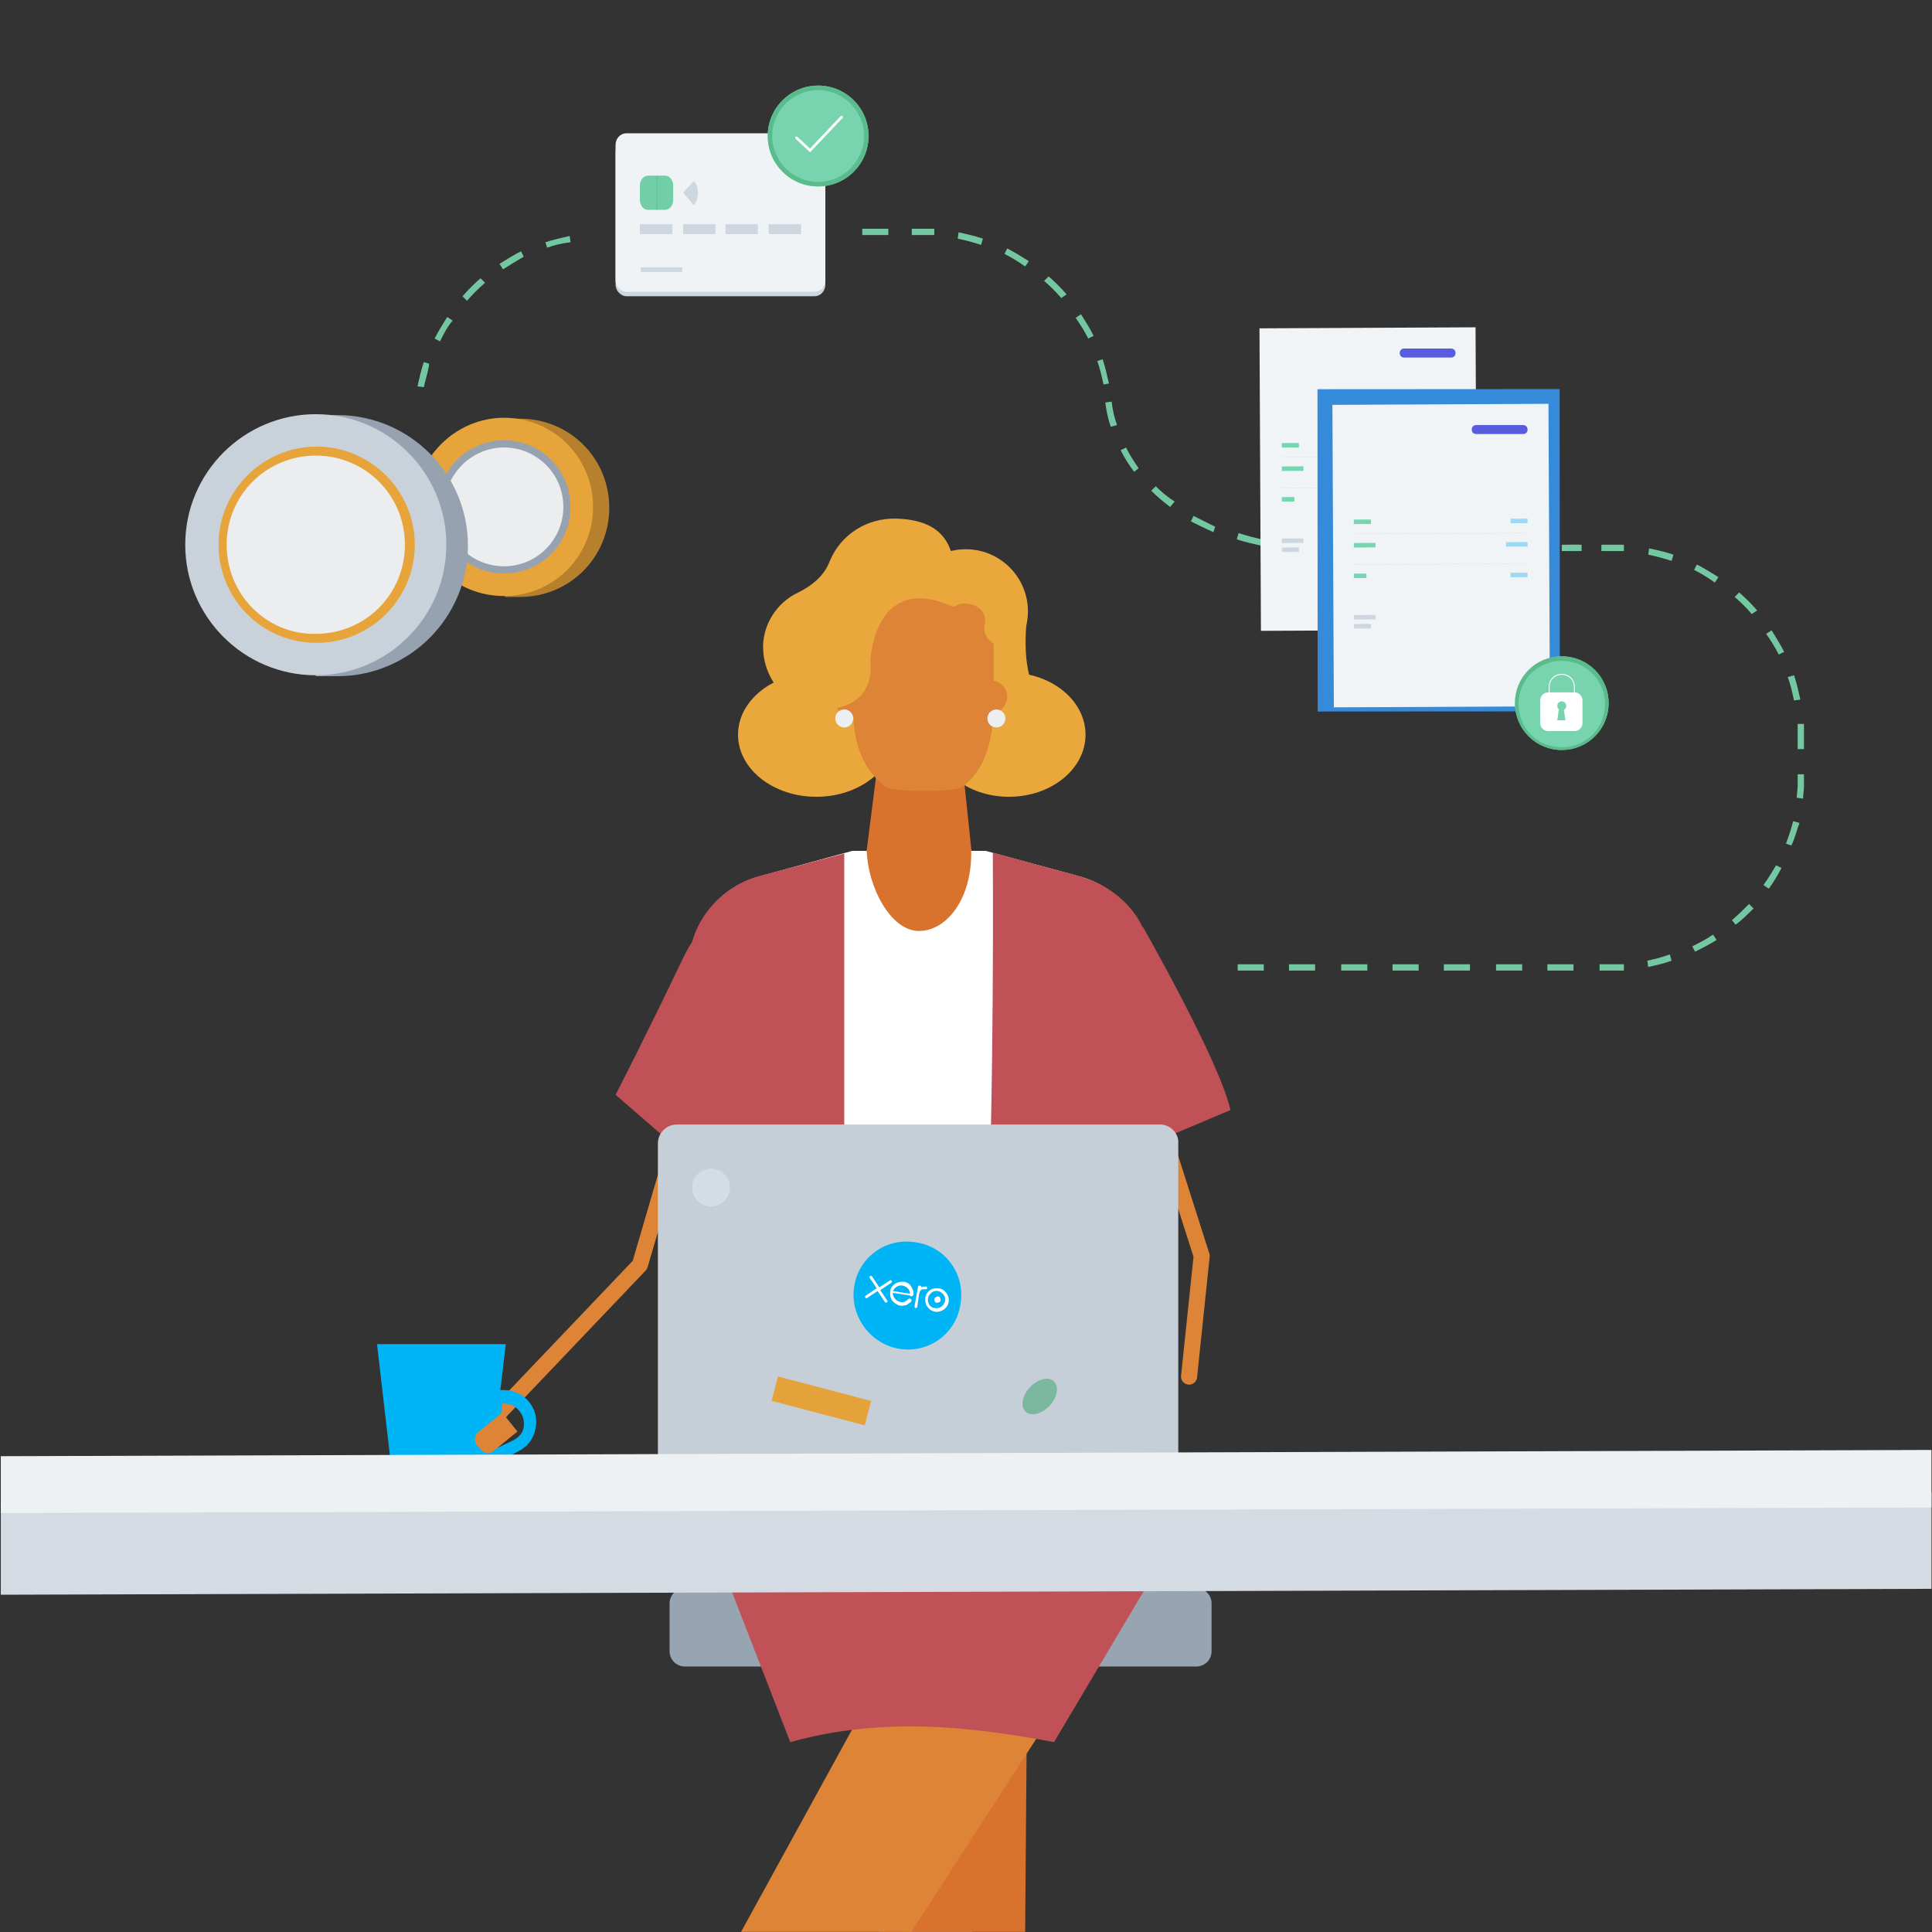 <svg width="1465" height="1465" viewBox="0 0 1465 1465" fill="none" xmlns="http://www.w3.org/2000/svg">
<rect x="0" y="0" width="1465" height="1465" fill="#333333" stroke="none"/>
<g clip-path="url(#clip0_2029_33284)">
<path d="M737.122 1263.7H688.652V1699.24H737.122V1263.7Z" fill="#97A4B1"/>
<path d="M762.378 1263.7H663.391V1415.93H762.378V1263.7Z" fill="#97A4B1"/>
<path d="M907.107 1263.67H519.348C513.204 1263.67 507.742 1258.9 507.742 1252.07V1215.89C507.742 1209.74 512.521 1204.28 519.348 1204.28H907.107C913.251 1204.28 918.712 1209.06 918.712 1215.89V1252.07C918.712 1258.9 913.251 1263.67 907.107 1263.67Z" fill="#97A4B1"/>
<path d="M871.609 828.109L911.205 952.356L901.647 1043.83" stroke="#DE8436" stroke-width="12.197" stroke-miterlimit="10" stroke-linecap="round" stroke-linejoin="round"/>
<path d="M791.055 533.857H727.566V468.32H778.767C775.354 499.723 780.132 520.886 791.055 533.857Z" fill="#E9A73C"/>
<path d="M619.022 604.193C651.823 604.193 678.414 583.104 678.414 557.089C678.414 531.074 651.823 509.984 619.022 509.984C586.22 509.984 559.629 531.074 559.629 557.089C559.629 583.104 586.22 604.193 619.022 604.193Z" fill="#E9A73C"/>
<path d="M765.113 604.193C797.161 604.193 823.141 583.104 823.141 557.089C823.141 531.074 797.161 509.984 765.113 509.984C733.066 509.984 707.086 531.074 707.086 557.089C707.086 583.104 733.066 604.193 765.113 604.193Z" fill="#E9A73C"/>
<path d="M732.347 510.686C758.362 510.686 779.451 489.596 779.451 463.581C779.451 437.566 758.362 416.477 732.347 416.477C706.332 416.477 685.242 437.566 685.242 463.581C685.242 489.596 706.332 510.686 732.347 510.686Z" fill="#E9A73C"/>
<path d="M668.857 553.003L726.884 552.32L740.538 682.028L696.846 729.133L652.473 682.028L668.857 553.003Z" fill="#D8722D"/>
<path d="M753.505 525.032V476.562C753.505 454.034 720.737 426.727 690.699 426.727H670.901C647.69 426.727 647.008 454.034 647.008 476.562V538.002C647.008 560.531 652.469 582.376 671.584 596.712C677.045 600.809 724.833 600.809 729.611 596.712C743.948 585.79 749.409 570.771 752.14 553.704C752.822 548.243 753.505 529.81 753.505 525.032Z" fill="#DE8436"/>
<path d="M645.644 543.459C652.43 543.459 657.932 537.957 657.932 531.171C657.932 524.384 652.43 518.883 645.644 518.883C638.857 518.883 633.355 524.384 633.355 531.171C633.355 537.957 638.857 543.459 645.644 543.459Z" fill="#DE8436"/>
<path d="M751.46 540.686C758.246 540.686 763.748 535.184 763.748 528.398C763.748 521.611 758.246 516.109 751.46 516.109C744.673 516.109 739.172 521.611 739.172 528.398C739.172 535.184 744.673 540.686 751.46 540.686Z" fill="#DE8436"/>
<path d="M640.182 551.63C643.953 551.63 647.009 548.574 647.009 544.803C647.009 541.033 643.953 537.977 640.182 537.977C636.412 537.977 633.355 541.033 633.355 544.803C633.355 548.574 636.412 551.63 640.182 551.63Z" fill="#ECEFF2"/>
<path d="M755.557 551.63C759.328 551.63 762.384 548.574 762.384 544.803C762.384 541.033 759.328 537.977 755.557 537.977C751.787 537.977 748.73 541.033 748.73 544.803C748.73 548.574 751.787 551.63 755.557 551.63Z" fill="#ECEFF2"/>
<path d="M679.781 393.252C657.253 392.57 637.456 405.54 629.264 425.338C625.168 436.261 616.293 443.77 605.37 449.232C588.986 456.741 577.38 474.491 578.746 493.605C580.111 516.816 598.543 537.979 622.437 537.979C666.128 537.979 659.984 501.798 659.984 501.798C659.984 501.798 662.032 432.847 722.79 460.154C726.886 423.29 723.473 394.618 679.781 393.252Z" fill="#E9A73C"/>
<path d="M723.47 460.151C731.662 454.007 749.412 459.468 746.681 473.122C743.268 488.823 765.796 495.65 776.036 490.189C776.036 490.189 784.911 447.18 762.382 435.575C739.854 423.969 709.134 428.065 723.47 460.151Z" fill="#E9A73C"/>
<path d="M827.917 993.336H574.645V1019.28H827.917V993.336Z" fill="#35478D"/>
<path d="M527.543 814.453L485.217 959.18L348 1103.22" stroke="#DE8436" stroke-width="12.197" stroke-miterlimit="10" stroke-linecap="round" stroke-linejoin="round"/>
<path d="M651.79 661.547L564.408 914.819L466.785 830.167C466.785 830.167 489.996 785.111 517.986 726.401C537.101 686.806 577.378 661.547 621.752 661.547H651.79Z" fill="#C05157"/>
<path d="M751.461 686.781L837.478 882.026L933.052 841.748C924.86 804.884 866.833 703.165 866.833 703.165L751.461 686.781Z" fill="#C05157"/>
<path d="M817.678 664.295L747.363 645.18H736.44C737.122 681.361 718.008 705.938 696.845 705.938C674.999 705.938 657.932 671.804 657.25 645.18H646.327L576.694 664.295C543.243 673.169 522.08 702.524 526.859 733.245L563.723 957.845H833.38L868.196 733.245C872.292 702.524 851.129 673.169 817.678 664.295Z" fill="white"/>
<path d="M832.699 957.815L870.928 733.215C875.707 702.495 851.131 673.14 817.68 664.265L752.826 646.516C752.826 646.516 754.191 832.886 748.047 957.815H832.699Z" fill="#C05157"/>
<path d="M640.182 647.195L576.011 664.262C542.56 673.137 518.666 705.905 523.445 737.308L563.04 957.812H640.182V647.195Z" fill="#C05157"/>
<path d="M780.13 1116.23L776.034 1630.29L677.047 1633.02L644.961 1119.65L780.13 1116.23Z" fill="#D8722D"/>
<path d="M879.803 852.695H513.207C505.698 852.695 498.871 858.839 498.871 867.031V1114.84H893.457V867.031C894.14 859.522 887.313 852.695 879.803 852.695Z" fill="#C6CFD7"/>
<path d="M690.019 1006.95C702.839 1006.95 713.23 996.561 713.23 983.742C713.23 970.923 702.839 960.531 690.019 960.531C677.2 960.531 666.809 970.923 666.809 983.742C666.809 996.561 677.2 1006.95 690.019 1006.95Z" fill="white"/>
<path d="M681.146 1022.66C703.674 1026.75 724.837 1011.74 728.25 989.208C732.346 966.679 717.328 945.516 694.799 942.103C672.271 938.007 651.108 953.026 647.695 975.554C644.281 997.4 659.3 1018.56 681.146 1022.66Z" fill="#00B5F5"/>
<path d="M667.492 978.274L675.684 972.813L676.367 972.13C676.367 971.448 675.684 970.765 675.684 970.765H675.002L666.81 976.226L661.348 968.034L660.666 967.352C659.983 967.352 659.3 968.034 659.3 968.034V968.717L664.762 976.909L656.569 982.37L655.887 983.053C655.887 983.736 656.569 984.418 656.569 984.418H657.252L665.444 978.957L670.906 987.149L671.588 987.832C672.271 987.832 672.954 987.149 672.954 987.149V986.466L667.492 978.274Z" fill="white"/>
<path d="M708.453 985.134C708.453 986.499 709.136 987.865 710.501 987.865C711.866 987.865 713.232 987.182 713.232 985.817C713.232 984.451 712.549 983.086 711.184 983.086C709.818 983.086 708.453 984.451 708.453 985.134Z" fill="white"/>
<path d="M703.674 984.402C704.357 980.988 707.77 978.258 711.183 978.94C714.597 979.623 717.328 983.036 716.645 986.45C715.962 989.863 712.549 992.594 709.135 991.911C705.722 991.911 702.991 988.498 703.674 984.402ZM701.626 984.402C700.943 989.18 704.357 993.959 709.135 994.642C713.914 995.324 718.693 991.911 719.376 987.132C720.058 982.354 716.645 977.575 711.866 976.892C707.087 976.209 702.309 978.94 701.626 984.402Z" fill="white"/>
<path d="M702.308 975.55C700.943 975.55 699.578 975.55 698.895 976.233C698.895 975.55 698.212 974.867 697.53 974.867C696.847 974.867 696.164 974.867 696.164 975.55L693.434 990.569C693.434 991.251 694.116 991.934 694.116 991.934C694.799 991.934 695.482 991.251 695.482 991.251L696.847 981.694C697.53 978.281 698.212 977.598 700.943 977.598H701.626C702.308 977.598 702.991 977.598 702.991 976.915C702.991 976.233 702.991 975.55 702.308 975.55Z" fill="white"/>
<path d="M677.048 978.971C677.048 978.288 677.048 978.288 677.048 978.971C678.413 976.24 681.144 974.192 684.558 974.875C687.971 975.557 690.019 978.288 690.019 981.019L677.048 978.971ZM692.75 981.019C692.75 978.288 691.384 976.24 690.019 974.192C687.288 971.461 683.192 971.461 679.779 972.826C677.048 974.192 675 976.923 675 979.653C675 980.336 675 981.019 675 981.701C675 985.115 677.731 988.528 681.827 989.893C683.192 989.893 683.875 990.576 685.24 989.893C685.923 989.893 687.288 989.893 687.971 989.211C688.654 988.528 690.019 987.845 690.702 987.163C691.384 986.48 691.384 985.797 690.702 985.115C690.019 984.432 689.336 984.432 688.653 985.115C688.653 985.115 688.654 985.115 687.971 985.797C687.288 986.48 686.606 986.48 685.923 987.163C685.24 987.163 683.875 987.845 682.509 987.163C679.096 986.48 677.731 983.749 677.048 981.701C677.048 981.019 677.048 981.019 677.048 980.336C677.731 980.336 690.019 982.384 690.019 982.384C691.384 983.749 692.75 982.384 692.75 981.019Z" fill="white"/>
<path d="M660.592 1062.33L589.949 1043.74L585.085 1062.23L655.727 1080.82L660.592 1062.33Z" fill="#E5A23A"/>
<path d="M795.941 1065.91C801.83 1059.54 803.239 1051.27 799.088 1047.43C794.937 1043.59 786.798 1045.63 780.909 1052C775.02 1058.36 773.611 1066.64 777.762 1070.48C781.913 1074.32 790.053 1072.27 795.941 1065.91Z" fill="#7CB79F"/>
<path d="M539.149 914.805C547.066 914.805 553.485 908.387 553.485 900.469C553.485 892.551 547.066 886.133 539.149 886.133C531.231 886.133 524.812 892.551 524.812 900.469C524.812 908.387 531.231 914.805 539.149 914.805Z" fill="#D4DDE5"/>
<path d="M856.593 1209.05L587.619 1624.8L502.285 1573.6L740.539 1139.42L856.593 1209.05Z" fill="#DE8436"/>
<path d="M913.254 1129.18H524.812L599.224 1321.01C668.174 1301.9 733.711 1308.72 799.248 1321.01L913.254 1129.18Z" fill="#C05157"/>
<path d="M382.132 1054.07H379.401L383.497 1019.26H285.875L300.211 1142.82H369.161L373.257 1110.74L393.055 1100.5C399.882 1097.08 404.66 1090.94 406.026 1083.43C409.439 1068.41 397.834 1054.07 382.132 1054.07ZM397.151 1082.06C396.468 1086.84 393.055 1090.26 388.959 1092.3L377.353 1097.77L380.767 1064.31H382.132C386.911 1064.31 391.007 1066.36 393.738 1069.78C396.468 1073.19 397.834 1077.29 397.151 1082.06Z" fill="#00B5F5"/>
<path d="M362.336 1086.17L380.769 1071.15L392.374 1085.48L373.942 1100.5C371.211 1102.55 367.798 1102.55 365.067 1099.82L360.971 1095.04C359.606 1092.31 359.606 1088.22 362.336 1086.17Z" fill="#DE8436"/>
<path d="M1591.72 1131.35L-143.637 1136.65L-143.413 1209.69L1591.94 1204.39L1591.72 1131.35Z" fill="#D5DBE3"/>
<path d="M1561.79 1099.16L-125.097 1104.62C-147.625 1104.62 -165.375 1124.42 -165.375 1147.63L-162.644 1808.45H-122.366L-125.097 1160.6C-125.097 1153.09 -119.636 1147.63 -112.809 1147.63L1549.5 1142.85C1556.33 1142.85 1561.79 1148.99 1561.79 1155.82L1564.52 1809.14H1604.8L1602.07 1142.85C1602.07 1118.27 1583.64 1099.16 1561.79 1099.16Z" fill="#EEF1F3"/>
<path d="M1199.29 413.062H1184.27V417.841H1199.29V413.062Z" fill="#74C8A1"/>
<path d="M1360.4 531.161C1359.04 525.017 1357.67 518.873 1355.62 513.412L1360.4 512.046C1362.45 518.19 1363.82 524.334 1365.18 530.478L1360.4 531.161ZM1348.8 496.345C1346.07 490.883 1342.65 485.422 1339.24 480.643L1343.34 477.912C1346.75 483.374 1350.16 488.835 1352.89 494.297L1348.8 496.345ZM1328.32 465.624C1324.22 460.846 1320.12 456.75 1315.35 452.653L1318.76 449.24C1323.54 453.336 1328.32 458.115 1332.41 462.894L1328.32 465.624ZM1300.33 441.731C1295.55 438.317 1290.09 434.904 1284.63 432.173L1286.67 428.077C1292.13 430.808 1297.6 434.221 1303.06 437.635L1300.33 441.731ZM1267.56 425.347C1261.41 423.298 1255.95 421.933 1249.81 420.568L1250.49 415.789C1256.64 417.154 1262.78 418.52 1268.92 420.568L1267.56 425.347Z" fill="#74C8A1"/>
<path d="M1249.81 733.257L1249.12 728.479C1255.27 727.113 1260.73 725.748 1266.19 723.7L1267.56 728.479C1262.1 730.527 1255.95 731.892 1249.81 733.257ZM1285.31 721.652L1283.26 717.556C1288.72 714.825 1294.18 712.094 1298.96 708.681L1301.69 712.777C1296.23 716.19 1290.77 718.921 1285.31 721.652ZM1316.03 701.172L1313.3 697.758C1318.08 693.662 1322.17 689.566 1326.27 685.47L1329.68 688.884C1325.58 692.98 1320.81 697.758 1316.03 701.172ZM1341.29 673.865L1337.19 671.134C1340.6 666.355 1344.02 660.894 1346.75 656.115L1350.84 658.163C1348.11 663.625 1344.7 669.086 1341.29 673.865ZM1358.35 641.096L1354.26 639.731C1356.31 634.27 1358.35 628.125 1359.72 622.664L1364.5 624.029C1362.45 629.491 1361.08 635.635 1358.35 641.096Z" fill="#74C8A1"/>
<path d="M1193.15 735.974H1173.35V731.195H1193.15V735.974ZM1153.55 735.974H1134.44V731.195H1154.23V735.974H1153.55ZM1114.64 735.974H1094.84V731.195H1114.64V735.974ZM1075.73 735.974H1055.93V731.195H1075.73V735.974ZM1036.81 735.974H1017.02V731.195H1036.81V735.974ZM997.218 735.974H977.42V731.195H997.218V735.974ZM958.305 735.974H938.508V731.195H958.305V735.974Z" fill="#74C8A1"/>
<path d="M1222.5 735.967H1212.94V731.189H1222.5C1225.23 731.189 1228.64 731.189 1231.37 731.189V735.967C1228.64 735.967 1225.23 735.967 1222.5 735.967ZM1367.23 605.577L1362.45 604.894C1362.45 602.163 1363.13 598.75 1363.13 596.019C1363.13 595.337 1363.13 591.923 1363.13 587.144H1367.91C1367.91 591.923 1367.91 596.019 1367.91 596.702C1367.91 599.433 1367.23 602.163 1367.23 605.577ZM1367.91 568.03H1363.13V558.472C1363.13 555.059 1363.13 552.328 1363.13 548.915H1367.91C1367.91 552.328 1367.91 555.059 1367.91 558.472V568.03ZM1231.37 417.841C1228.64 417.841 1225.23 417.841 1221.82 417.841H1214.31V413.062H1221.82C1225.23 413.062 1227.96 413.062 1231.37 413.062V417.841ZM1197.24 417.841H1189.73V413.062H1197.24V417.841Z" fill="#74C8A1"/>
<path d="M836.789 291.52C835.423 285.376 834.058 279.232 832.01 273.771L836.106 272.406C838.154 278.55 839.519 284.694 840.885 290.838L836.789 291.52ZM825.183 256.704C822.452 251.243 819.039 245.781 815.626 241.003L819.722 238.272C823.135 243.733 826.548 249.195 829.279 254.656L825.183 256.704ZM804.703 225.984C800.607 221.205 796.511 217.109 791.732 213.013L795.145 209.599C799.924 213.696 804.703 218.474 808.799 223.253L804.703 225.984ZM777.396 202.09C772.617 198.677 767.156 195.263 761.694 192.533L763.742 188.437C769.204 191.167 774.665 194.581 780.127 197.994L777.396 202.09ZM743.945 185.706C737.801 183.658 732.339 182.293 726.195 180.927L726.878 176.148C733.022 177.514 739.166 178.879 745.31 180.927L743.945 185.706Z" fill="#74C8A1"/>
<path d="M698.888 178.216H691.379V173.438H698.888C702.302 173.438 705.033 173.438 708.446 173.438V178.216C705.033 178.216 701.619 178.216 698.888 178.216ZM653.832 173.438H673.63V178.216H653.832V173.438Z" fill="#74C8A1"/>
<path d="M956.259 413.759C950.115 412.394 943.971 411.028 937.827 408.98L939.192 404.202C945.336 406.25 950.797 407.615 956.942 408.98L956.259 413.759ZM920.077 403.519C913.933 400.788 908.472 398.058 903.01 395.327L905.058 391.231C910.52 393.962 915.981 396.692 921.443 399.423L920.077 403.519ZM887.309 384.404C881.847 380.308 877.069 376.212 872.973 372.116L876.386 368.703C880.482 372.799 885.261 376.895 890.722 380.308L887.309 384.404ZM860.002 357.78C855.906 352.318 852.492 346.857 849.762 341.396L853.858 339.348C856.588 344.809 860.002 350.27 863.415 355.049L860.002 357.78ZM842.252 323.646C840.204 317.502 838.839 311.358 838.156 305.214L842.935 304.531C843.618 310.675 844.983 316.819 847.031 322.281L842.252 323.646Z" fill="#74C8A1"/>
<path d="M321.369 293.619L316.59 292.936C317.955 286.792 319.321 280.648 321.369 274.504L325.465 275.869C324.782 281.331 322.734 287.475 321.369 293.619ZM333.657 258.803L329.561 256.755C332.291 251.293 335.705 245.832 339.118 240.37L343.214 243.101C339.118 247.88 336.387 253.341 333.657 258.803ZM354.137 228.082L350.724 224.669C354.82 219.89 359.598 215.111 364.377 211.015L367.79 214.429C362.329 219.207 358.233 223.304 354.137 228.082ZM381.444 204.189L378.713 200.093C384.175 196.679 389.636 193.266 395.097 190.535L397.145 194.631C392.367 197.362 386.905 200.775 381.444 204.189ZM414.895 187.804L413.53 183.708C419.674 181.66 425.818 180.295 431.962 178.93L432.645 183.708C426.5 184.391 420.356 185.756 414.895 187.804Z" fill="#74C8A1"/>
<path d="M382.809 452.646H394.414C431.961 452.646 461.999 422.608 461.999 385.061C461.999 347.514 431.961 317.477 394.414 317.477H382.809V452.646Z" fill="#B7802D"/>
<path d="M314.543 384.374C314.543 421.921 344.581 451.959 382.128 451.959C419.675 451.959 449.713 421.921 449.713 384.374C449.713 346.827 419.675 316.789 382.128 316.789C345.263 316.789 314.543 347.509 314.543 384.374Z" fill="#E7A43A"/>
<path d="M331.609 384.369C331.609 412.359 354.138 434.887 382.127 434.887C410.117 434.887 432.645 412.359 432.645 384.369C432.645 356.38 410.117 333.852 382.127 333.852C354.82 333.852 331.609 356.38 331.609 384.369Z" fill="#96A2AF"/>
<path d="M337.07 384.353C337.07 409.612 357.551 429.41 382.127 429.41C407.386 429.41 427.183 408.93 427.183 384.353C427.183 359.094 406.703 339.297 382.127 339.297C357.551 339.297 337.07 359.777 337.07 384.353Z" fill="#EBEDEF"/>
<path d="M239.449 314.758H255.833C310.447 314.758 354.821 359.132 354.821 413.746C354.821 468.36 310.447 512.733 255.833 512.733H239.449V314.758Z" fill="#96A2AF"/>
<path d="M140.461 413.058C140.461 358.444 184.835 314.07 239.449 314.07C294.063 314.07 338.436 358.444 338.436 413.058C338.436 467.672 294.063 512.046 239.449 512.046C184.835 512.046 140.461 467.672 140.461 413.058Z" fill="#C9D2DA"/>
<path d="M165.723 413.06C165.723 372.099 199.174 338.648 240.134 338.648C281.095 338.648 314.546 372.099 314.546 413.06C314.546 454.02 281.095 487.471 240.134 487.471C198.491 487.471 165.723 454.02 165.723 413.06Z" fill="#E7A43A"/>
<path d="M171.863 413.061C171.863 375.514 201.901 345.477 239.448 345.477C276.995 345.477 307.033 375.514 307.033 413.061C307.033 450.608 276.995 480.646 239.448 480.646C201.901 481.329 171.863 450.608 171.863 413.061Z" fill="#EBEDEF"/>
<path d="M1118.88 248.192L955.043 248.977L956.141 478.355L1119.98 477.571L1118.88 248.192Z" fill="#F1F4F6"/>
<path d="M1064.8 271.108H1100.3C1102.35 271.108 1103.71 269.743 1103.71 267.695C1103.71 265.647 1102.35 264.281 1100.3 264.281H1064.8C1062.75 264.281 1061.39 265.647 1061.39 267.695C1061.39 269.743 1062.75 271.108 1064.8 271.108Z" fill="#585DE0"/>
<path d="M1103.71 346.852H971.957" stroke="#CED7DF" stroke-width="0.153" stroke-miterlimit="10"/>
<path d="M1103.71 369.406L971.957 370.089" stroke="#CED7DF" stroke-width="0.153" stroke-miterlimit="10"/>
<path d="M988.349 353.64L971.965 353.719L971.981 357.132L988.365 357.054L988.349 353.64Z" fill="#75D6B0"/>
<path d="M1103.72 352.953L1087.34 353.031L1087.36 356.445L1103.74 356.366L1103.72 352.953Z" fill="#9DD9F2"/>
<path d="M988.349 408.257L971.965 408.336L971.981 411.749L988.365 411.671L988.349 408.257Z" fill="#CED7DF"/>
<path d="M981.526 376.884L971.969 376.93L971.985 380.343L981.543 380.297L981.526 376.884Z" fill="#75D6B0"/>
<path d="M1103.72 376.227L1090.75 376.289L1090.77 379.702L1103.74 379.64L1103.72 376.227Z" fill="#9DD9F2"/>
<path d="M1103.72 335.204L1090.75 335.266L1090.77 338.679L1103.74 338.617L1103.72 335.204Z" fill="#9DD9F2"/>
<path d="M984.94 335.907L971.969 335.969L971.985 339.382L984.956 339.32L984.94 335.907Z" fill="#75D6B0"/>
<path d="M984.94 415.102L971.969 415.164L971.985 418.577L984.956 418.515L984.94 415.102Z" fill="#CED7DF"/>
<path d="M999.165 539.533L1182.8 539.422L1182.66 295.024L999.017 295.136L999.165 539.533Z" fill="#358BD9"/>
<path d="M1174.18 306.208L1010.34 306.992L1011.44 536.371L1175.28 535.586L1174.18 306.208Z" fill="#F1F4F6"/>
<path d="M1119.41 329.124H1154.91C1156.96 329.124 1158.33 327.758 1158.33 325.71C1158.33 323.662 1156.96 322.297 1154.91 322.297H1119.41C1117.37 322.297 1116 323.662 1116 325.71C1116 327.758 1117.37 329.124 1119.41 329.124Z" fill="#585DE0"/>
<path d="M1158.33 404.219L1026.57 404.901" stroke="#CED7DF" stroke-width="0.153" stroke-miterlimit="10"/>
<path d="M1158.33 427.422L1026.57 428.105" stroke="#CED7DF" stroke-width="0.153" stroke-miterlimit="10"/>
<path d="M1042.97 411.656L1026.58 411.734L1026.6 415.148L1042.98 415.069L1042.97 411.656Z" fill="#75D6B0"/>
<path d="M1158.34 411.015L1141.95 411.094L1141.97 414.507L1158.35 414.429L1158.34 411.015Z" fill="#9DD9F2"/>
<path d="M1042.97 466.273L1026.58 466.352L1026.6 469.765L1042.98 469.686L1042.97 466.273Z" fill="#CED7DF"/>
<path d="M1036.14 434.9L1026.58 434.945L1026.6 438.359L1036.16 438.313L1036.14 434.9Z" fill="#75D6B0"/>
<path d="M1158.34 434.243L1145.37 434.305L1145.38 437.718L1158.35 437.656L1158.34 434.243Z" fill="#9DD9F2"/>
<path d="M1158.34 393.282L1145.37 393.344L1145.38 396.757L1158.35 396.695L1158.34 393.282Z" fill="#9DD9F2"/>
<path d="M1039.55 393.922L1026.58 393.984L1026.6 397.398L1039.57 397.336L1039.55 393.922Z" fill="#75D6B0"/>
<path d="M1039.55 473.118L1026.58 473.18L1026.6 476.593L1039.57 476.531L1039.55 473.118Z" fill="#CED7DF"/>
<path d="M617.648 224.618H474.969C470.873 224.618 466.777 220.522 466.777 215.744V115.39C466.777 110.612 470.191 106.516 474.969 106.516H617.648C621.744 106.516 625.84 110.612 625.84 115.39V215.744C625.84 220.522 622.427 224.618 617.648 224.618Z" fill="#CED7DF"/>
<path d="M617.648 221.229H474.969C470.873 221.229 466.777 217.133 466.777 212.354V109.953C466.777 105.174 470.191 101.078 474.969 101.078H617.648C621.744 101.078 625.84 105.174 625.84 109.953V212.354C625.84 217.133 622.427 221.229 617.648 221.229Z" fill="#F0F3F5"/>
<path d="M517.977 146.117L526.169 137.242C530.265 142.021 530.265 150.213 526.169 155.674L517.977 146.117Z" fill="#CED7DF"/>
<path d="M504.326 159.129H491.355C487.942 159.129 485.211 155.716 485.211 151.62V140.697C485.211 136.601 487.942 133.188 491.355 133.188H504.326C507.739 133.188 510.47 136.601 510.47 140.697V151.62C510.47 155.716 507.739 159.129 504.326 159.129Z" fill="#72CEA7"/>
<path d="M517.294 202.789H485.891V206.202H517.294V202.789Z" fill="#CED7DF"/>
<path d="M509.787 170.039H485.211V177.548H509.787V170.039Z" fill="#CED7DF"/>
<path d="M542.553 170.039H517.977V177.548H542.553V170.039Z" fill="#CED7DF"/>
<path d="M574.643 170.039H550.066V177.548H574.643V170.039Z" fill="#CED7DF"/>
<path d="M607.408 170.039H582.832V177.548H607.408V170.039Z" fill="#CED7DF"/>
<path d="M498.18 133.188V159.129" stroke="#56BD8C" stroke-width="0.467" stroke-miterlimit="10"/>
<path d="M620.382 141.358C641.496 141.358 658.612 124.242 658.612 103.128C658.612 82.014 641.496 64.898 620.382 64.898C599.268 64.898 582.152 82.014 582.152 103.128C582.152 124.242 599.268 141.358 620.382 141.358Z" fill="#78D4AF"/>
<path d="M620.382 108.585C622.267 108.585 623.795 107.056 623.795 105.171C623.795 103.286 622.267 101.758 620.382 101.758C618.497 101.758 616.969 103.286 616.969 105.171C616.969 107.056 618.497 108.585 620.382 108.585Z" fill="#78D4AF"/>
<path d="M623.795 116.795H616.969L619.017 106.555H622.43L623.795 116.795Z" fill="#78D4AF"/>
<path d="M620.382 68.312C639.497 68.312 655.198 84.013 655.198 103.128C655.198 122.243 639.497 137.945 620.382 137.945C601.267 137.945 585.566 122.243 585.566 103.128C585.566 84.013 601.267 68.312 620.382 68.312ZM620.382 64.898C599.219 64.898 582.152 81.965 582.152 103.128C582.152 124.291 599.219 141.358 620.382 141.358C641.545 141.358 658.612 124.291 658.612 103.128C658.612 81.965 641.545 64.898 620.382 64.898Z" fill="#5ABC8C"/>
<path d="M604 104.498L614.24 114.056L638.134 88.797" stroke="white" stroke-width="2" stroke-miterlimit="10" stroke-linecap="round"/>
<path d="M1184.27 568.693C1203.88 568.693 1219.77 552.8 1219.77 533.194C1219.77 513.589 1203.88 497.695 1184.27 497.695C1164.67 497.695 1148.77 513.589 1148.77 533.194C1148.77 552.8 1164.67 568.693 1184.27 568.693Z" fill="#78D4AF"/>
<path d="M1167.89 548.219V531.152C1167.89 527.738 1170.62 525.008 1174.03 525.008H1193.83C1197.24 525.008 1199.97 527.738 1199.97 531.152V548.219C1199.97 551.632 1197.24 554.363 1193.83 554.363H1174.03C1170.62 554.363 1167.89 551.632 1167.89 548.219Z" fill="white"/>
<path d="M1174.71 527.053V520.909C1174.71 515.448 1178.81 511.352 1184.27 511.352C1189.73 511.352 1193.83 515.448 1193.83 520.909V527.053" stroke="white" stroke-width="0.699" stroke-miterlimit="10" stroke-linecap="round" stroke-linejoin="round"/>
<path d="M1184.27 538.655C1186.16 538.655 1187.69 537.127 1187.69 535.241C1187.69 533.356 1186.16 531.828 1184.27 531.828C1182.39 531.828 1180.86 533.356 1180.86 535.241C1180.86 537.127 1182.39 538.655 1184.27 538.655Z" fill="#78D4AF"/>
<path d="M1187 546.182H1180.86L1182.22 536.625H1185.64L1187 546.182Z" fill="#78D4AF"/>
<path d="M1184.27 501.109C1202.02 501.109 1217.04 515.445 1217.04 533.877C1217.04 552.309 1202.7 566.645 1184.27 566.645C1165.84 566.645 1151.5 552.309 1151.5 533.877C1151.5 515.445 1165.84 501.109 1184.27 501.109ZM1184.27 497.695C1164.47 497.695 1148.77 513.397 1148.77 533.194C1148.77 552.992 1164.47 568.693 1184.27 568.693C1204.07 568.693 1219.77 552.992 1219.77 533.194C1219.77 513.397 1204.07 497.695 1184.27 497.695Z" fill="#5ABC8C"/>
</g>
<defs>
<clipPath id="clip0_2029_33284">
<rect width="1464" height="1464" fill="white" transform="translate(0.602 0.867)"/>
</clipPath>
</defs>
</svg>

